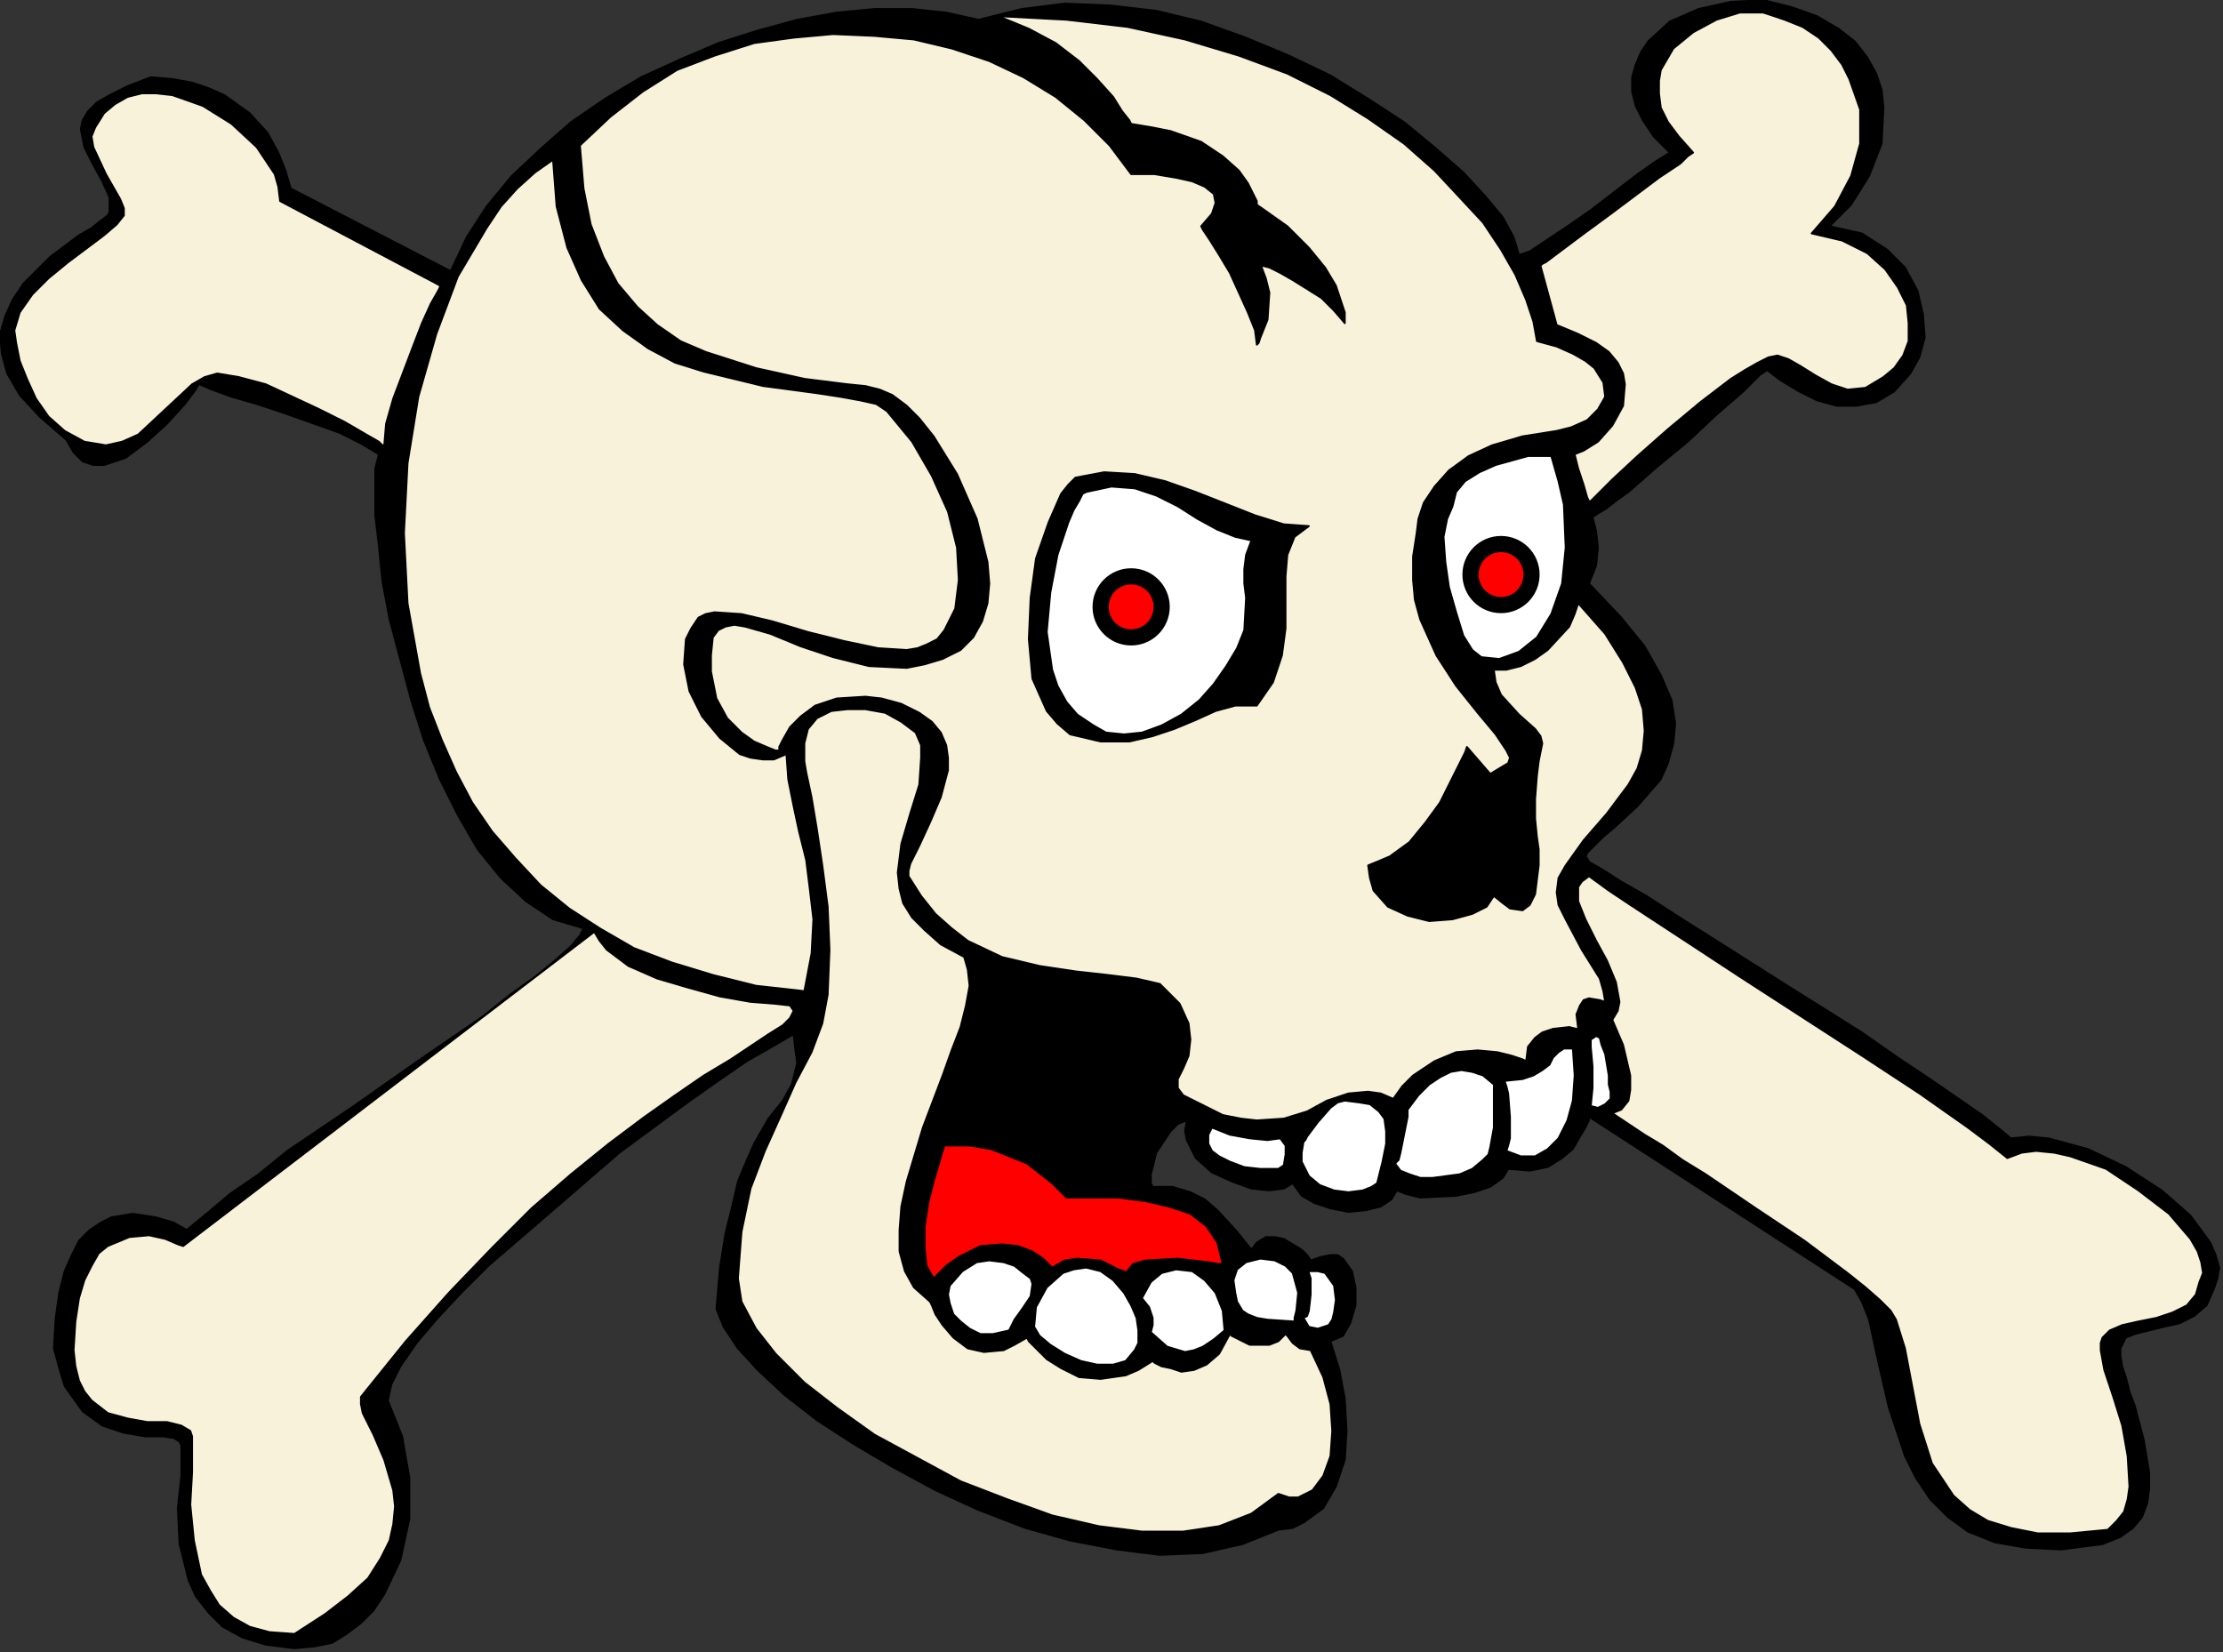 <?xml version="1.0" encoding="UTF-8" standalone="no"?>
<svg
   xmlns:dc="http://purl.org/dc/elements/1.1/"
   xmlns:cc="http://creativecommons.org/ns#"
   xmlns:rdf="http://www.w3.org/1999/02/22-rdf-syntax-ns#"
   xmlns:svg="http://www.w3.org/2000/svg"
   xmlns="http://www.w3.org/2000/svg"
   xmlns:sodipodi="http://sodipodi.sourceforge.net/DTD/sodipodi-0.dtd"
   xmlns:inkscape="http://www.inkscape.org/namespaces/inkscape"
   version="1.0"
   width="104.84mm"
   height="77.92mm"
   id="svg61"
   sodipodi:docname="HALLW080.WMF">
  <rect width="100%" height="100%" fill="#333333" stroke="none"/>
  <sodipodi:namedview
     pagecolor="#ffffff"
     bordercolor="#666666"
     borderopacity="1"
     objecttolerance="10"
     gridtolerance="10"
     guidetolerance="10"
     inkscape:pageopacity="0"
     inkscape:pageshadow="2"
     inkscape:window-width="640"
     inkscape:window-height="480"
     id="namedview63" />
  <defs
     id="defs3">
    <pattern
       id="WMFhbasepattern"
       patternUnits="userSpaceOnUse"
       width="6"
       height="6"
       x="0"
       y="0" />
  </defs>
  <path
     style="fill:#000000;fill-rule:evenodd;fill-opacity:1;stroke:#000000;stroke-width:0.32px;stroke-linecap:round;stroke-linejoin:round;stroke-miterlimit:4;stroke-dasharray:none;stroke-opacity:1;"
     d="  M 80.33,48.33   L 83.21,42.249   L 86.73,36.808   L 91.211,31.367   L 96.332,26.566   L 101.772,21.765   L 107.853,17.604   L 114.254,13.763   L 121.295,10.562   L 128.015,7.682   L 135.056,5.441   L 142.097,3.521   L 149.138,2.24   L 155.859,1.6   L 162.58,1.6   L 168.66,2.24   L 174.421,3.521   L 182.102,1.6   L 189.783,0.64   L 197.784,0.96   L 206.105,1.92   L 214.106,3.841   L 222.107,6.721   L 229.788,9.922   L 237.149,13.443   L 243.869,17.604   L 250.27,21.765   L 255.711,26.246   L 260.832,30.727   L 264.672,34.887   L 267.872,38.728   L 269.793,42.249   L 270.753,45.45   L 272.673,44.81   L 275.553,42.889   L 279.394,40.329   L 283.554,37.448   L 291.875,31.047   L 295.076,28.806   L 297.636,27.206   L 294.756,24.325   L 292.835,21.445   L 291.555,18.884   L 290.915,16.323   L 290.915,13.763   L 291.555,11.522   L 292.515,9.282   L 293.796,7.362   L 297.636,3.841   L 302.757,1.6   L 308.517,0.32   L 314.278,0   L 319.399,1.28   L 323.879,2.881   L 327.72,5.121   L 330.6,7.362   L 332.84,10.242   L 334.44,13.123   L 335.401,16.003   L 335.721,19.204   L 335.401,25.605   L 333.16,31.367   L 329.96,36.488   L 326.119,40.329   L 331.88,41.609   L 336.361,44.49   L 339.561,47.69   L 341.801,51.851   L 342.761,56.012   L 343.081,60.173   L 342.121,63.694   L 340.521,66.574   L 337.641,69.775   L 334.44,71.695   L 330.92,72.335   L 327.4,72.335   L 323.879,71.375   L 320.679,69.775   L 317.478,67.855   L 314.918,65.934   L 314.598,66.254   L 313.638,66.894   L 312.358,68.175   L 310.758,69.775   L 305.957,73.936   L 300.836,78.737   L 295.396,83.218   L 290.275,87.699   L 288.035,89.299   L 286.435,90.579   L 284.834,91.54   L 283.874,92.18   L 284.514,94.74   L 284.834,97.621   L 284.514,100.822   L 283.234,104.022   L 288.995,110.104   L 293.155,115.225   L 296.036,120.346   L 297.956,124.827   L 298.596,128.988   L 298.276,132.508   L 297.316,136.029   L 296.036,138.91   L 291.875,143.711   L 287.715,147.552   L 285.795,149.152   L 284.834,150.112   L 284.194,150.752   L 282.914,152.033   L 282.594,152.993   L 282.914,152.993   L 283.234,153.633   L 285.474,154.913   L 288.995,157.154   L 293.475,159.714   L 298.916,163.235   L 304.997,167.076   L 318.118,175.398   L 331.88,184.039   L 338.281,188.52   L 344.042,192.361   L 349.162,195.882   L 353.323,198.763   L 356.523,201.323   L 358.443,202.923   L 361.644,202.603   L 365.164,202.923   L 372.205,204.844   L 378.926,208.045   L 385.327,212.205   L 390.447,216.686   L 393.968,221.487   L 394.928,223.728   L 395.568,225.968   L 395.248,227.889   L 394.608,229.809   L 393.328,232.69   L 391.087,234.61   L 388.527,235.89   L 385.647,236.531   L 380.526,237.811   L 378.926,238.451   L 378.286,239.731   L 377.966,240.371   L 377.966,241.652   L 378.286,243.572   L 378.926,245.493   L 379.566,248.053   L 380.526,250.614   L 382.126,256.695   L 383.086,262.456   L 383.086,265.337   L 382.766,267.897   L 381.806,270.458   L 380.206,272.378   L 377.966,273.979   L 374.765,275.259   L 367.404,276.219   L 361.004,275.899   L 355.563,274.939   L 350.762,273.018   L 347.242,270.458   L 344.042,267.257   L 341.481,263.416   L 339.561,259.576   L 336.681,250.934   L 334.76,242.612   L 333.16,235.25   L 331.88,232.05   L 330.6,229.809   L 283.234,199.083   L 283.234,199.723   L 282.594,201.003   L 281.634,202.603   L 280.354,204.844   L 278.434,206.444   L 275.873,208.045   L 272.673,208.685   L 268.832,208.365   L 267.872,209.965   L 265.632,211.565   L 262.752,212.525   L 259.551,213.166   L 253.151,213.486   L 250.59,212.846   L 248.99,212.205   L 248.03,213.806   L 246.11,215.086   L 243.549,215.726   L 240.349,216.046   L 237.149,215.406   L 234.268,214.446   L 232.028,213.166   L 230.428,210.925   L 228.828,211.885   L 226.267,212.205   L 223.067,211.885   L 219.547,210.605   L 216.026,209.005   L 213.146,206.444   L 211.546,203.243   L 211.226,201.643   L 211.546,199.723   L 209.945,200.363   L 208.665,201.643   L 206.105,205.484   L 205.145,209.325   L 205.145,210.925   L 205.465,211.565   L 208.985,211.565   L 212.186,212.525   L 214.746,213.806   L 216.986,215.726   L 220.507,219.567   L 223.067,222.768   L 224.027,221.487   L 225.627,220.527   L 227.227,220.527   L 228.828,220.847   L 232.028,222.768   L 232.988,223.728   L 233.628,224.688   L 235.548,224.048   L 237.149,223.728   L 238.429,223.728   L 239.389,224.368   L 240.989,226.608   L 241.629,229.489   L 241.629,232.69   L 240.669,235.89   L 239.389,238.131   L 237.149,239.091   L 238.749,244.212   L 239.709,249.333   L 240.029,255.095   L 239.709,260.216   L 238.109,265.017   L 235.869,268.858   L 232.348,271.418   L 230.428,272.378   L 227.868,272.698   L 221.467,275.259   L 214.426,276.859   L 206.745,277.179   L 199.064,276.219   L 190.743,274.619   L 182.742,272.378   L 174.421,269.178   L 166.74,265.657   L 159.059,261.496   L 152.018,257.335   L 145.618,253.174   L 139.857,248.693   L 135.056,244.212   L 131.536,240.371   L 128.976,236.531   L 127.695,233.33   L 128.336,225.968   L 129.296,219.887   L 130.576,214.766   L 131.536,210.605   L 133.136,206.764   L 134.416,203.884   L 136.977,199.403   L 139.537,196.202   L 141.137,193.321   L 142.097,189.481   L 141.777,187.24   L 141.457,184.359   L 137.617,186.6   L 133.136,189.16   L 128.015,192.681   L 122.575,196.522   L 110.413,205.484   L 98.572,215.726   L 87.051,225.648   L 82.25,230.449   L 77.769,235.25   L 74.249,239.411   L 71.369,243.572   L 69.768,246.773   L 69.128,249.653   L 71.689,256.055   L 72.969,263.416   L 72.969,270.778   L 71.369,278.139   L 68.488,284.221   L 66.568,287.101   L 64.328,289.342   L 61.767,291.262   L 59.207,292.863   L 56.007,293.503   L 52.486,293.823   L 47.366,293.183   L 43.205,291.902   L 39.685,289.982   L 37.124,287.421   L 34.884,284.541   L 33.604,281.66   L 32.004,275.259   L 31.684,268.858   L 32.324,263.096   L 32.324,257.655   L 32.004,257.015   L 31.044,256.375   L 29.124,256.055   L 25.923,256.055   L 22.083,255.415   L 18.242,254.134   L 14.722,251.574   L 11.521,247.093   L 10.561,243.892   L 9.601,240.371   L 9.921,234.93   L 10.561,230.449   L 11.521,226.608   L 12.802,223.728   L 14.082,221.167   L 16.002,219.247   L 17.922,217.967   L 19.842,217.006   L 23.683,216.366   L 27.843,217.006   L 31.044,217.967   L 33.284,219.247   L 36.804,216.366   L 40.965,212.846   L 46.086,209.325   L 51.206,205.164   L 63.048,197.162   L 74.889,188.84   L 86.09,181.159   L 90.891,177.318   L 95.372,174.117   L 98.892,171.237   L 101.772,168.676   L 103.372,166.756   L 104.013,165.475   L 98.572,163.875   L 93.771,160.674   L 89.291,156.513   L 85.13,151.392   L 81.61,145.311   L 78.409,138.91   L 75.529,131.868   L 73.289,124.827   L 69.448,110.424   L 68.168,103.702   L 67.528,97.301   L 66.888,91.86   L 66.888,83.538   L 67.528,80.977   L 64.328,79.057   L 60.487,77.137   L 50.566,73.616   L 45.766,72.015   L 41.285,70.735   L 37.765,69.455   L 35.524,68.495   L 35.204,68.815   L 34.884,69.455   L 32.964,72.015   L 29.764,75.536   L 26.243,78.737   L 22.403,81.617   L 18.562,82.898   L 16.642,82.898   L 14.722,82.258   L 13.122,80.657   L 11.841,78.417   L 7.041,74.256   L 3.52,70.415   L 1.28,66.574   L 0.32,63.053   L 0,59.533   L 0.96,56.332   L 2.24,53.451   L 4.161,50.571   L 8.961,45.77   L 14.082,41.929   L 16.322,40.649   L 17.922,39.368   L 19.202,38.408   L 19.522,37.768   L 19.522,35.208   L 18.242,32.327   L 16.642,29.446   L 15.042,26.246   L 14.402,23.045   L 14.722,21.445   L 15.682,19.844   L 17.282,18.244   L 19.522,16.964   L 22.723,15.363   L 26.883,13.763   L 30.724,14.083   L 34.244,14.723   L 37.124,15.683   L 40.005,16.964   L 44.485,20.164   L 47.686,23.685   L 49.606,27.206   L 50.886,30.407   L 51.526,32.647   L 51.846,33.607   L 80.33,48.33  z "
     id="path5" />
  <path
     style="fill:#f7f2d9;fill-rule:evenodd;fill-opacity:1;stroke:#000000;stroke-width:0.32px;stroke-linecap:round;stroke-linejoin:round;stroke-miterlimit:4;stroke-dasharray:none;stroke-opacity:1;"
     d="  M 103.372,25.926   L 108.813,20.804   L 114.574,16.323   L 120.655,12.483   L 127.375,9.922   L 134.416,7.682   L 141.457,6.721   L 148.498,6.081   L 155.859,6.401   L 162.9,7.042   L 169.62,8.642   L 176.341,10.882   L 182.422,13.763   L 188.183,17.284   L 193.303,21.445   L 197.784,25.926   L 201.624,31.047   L 205.785,31.047   L 209.625,31.687   L 212.506,32.327   L 214.746,33.287   L 216.346,34.567   L 216.666,36.168   L 216.026,38.088   L 214.106,40.329   L 214.426,40.969   L 215.706,42.889   L 217.306,45.45   L 219.226,48.65   L 222.427,55.692   L 223.707,58.893   L 224.027,61.453   L 224.347,61.133   L 224.667,60.173   L 225.947,56.972   L 226.267,52.171   L 225.627,49.611   L 224.667,47.05   L 224.987,47.37   L 226.267,47.69   L 228.188,48.65   L 230.428,49.931   L 235.548,53.131   L 237.789,55.372   L 239.709,57.612   L 239.709,55.692   L 239.069,53.772   L 238.109,50.891   L 236.189,47.69   L 233.308,44.169   L 229.468,40.329   L 224.027,36.488   L 224.027,35.848   L 223.387,34.567   L 222.427,32.647   L 220.827,30.407   L 217.946,27.846   L 214.106,25.285   L 208.665,23.365   L 205.465,22.725   L 201.624,22.085   L 201.304,21.445   L 200.024,19.844   L 198.424,17.284   L 195.544,14.083   L 192.343,10.882   L 188.183,7.682   L 183.382,5.121   L 177.941,2.881   L 190.103,3.521   L 200.984,4.801   L 211.226,7.042   L 220.827,9.922   L 229.468,13.123   L 237.149,16.964   L 243.869,21.125   L 250.27,25.605   L 255.711,30.407   L 260.191,35.208   L 264.352,39.688   L 267.552,44.49   L 270.113,48.97   L 272.033,53.451   L 273.313,57.292   L 273.953,60.813   L 277.474,61.773   L 280.354,63.053   L 282.594,64.334   L 284.194,65.614   L 285.795,68.175   L 286.115,70.735   L 284.834,72.976   L 282.914,74.896   L 280.034,76.176   L 277.474,76.816   L 271.393,77.777   L 265.952,79.377   L 261.792,81.297   L 258.271,83.858   L 255.711,86.739   L 253.791,89.619   L 252.831,92.5   L 252.511,95.06   L 251.87,99.221   L 251.87,103.382   L 252.19,106.903   L 253.151,110.424   L 256.031,116.825   L 259.551,122.266   L 263.392,127.067   L 266.592,130.908   L 268.512,133.789   L 269.153,135.069   L 268.832,136.029   L 265.632,137.95   L 261.472,133.148   L 261.152,134.109   L 260.191,136.029   L 258.591,139.23   L 256.671,143.071   L 254.111,146.591   L 251.23,150.112   L 247.71,152.673   L 243.869,154.273   L 244.19,156.513   L 244.83,158.754   L 247.39,161.635   L 250.91,163.235   L 254.751,164.195   L 258.911,163.875   L 262.432,162.915   L 264.992,161.635   L 266.272,159.714   L 267.872,160.994   L 269.153,161.955   L 271.393,162.275   L 272.673,161.315   L 273.633,159.394   L 274.273,154.273   L 274.273,151.392   L 273.953,149.152   L 273.633,145.951   L 273.633,142.43   L 273.953,138.27   L 274.273,135.709   L 274.913,132.508   L 274.593,131.228   L 273.633,129.948   L 270.753,127.387   L 267.552,123.867   L 266.592,121.626   L 266.272,119.386   L 268.512,119.386   L 271.073,118.745   L 273.633,117.465   L 275.873,115.865   L 279.714,111.704   L 280.674,109.463   L 281.314,107.543   L 286.115,112.984   L 289.315,118.105   L 291.555,122.586   L 292.835,126.427   L 293.155,130.268   L 292.835,133.789   L 291.875,136.989   L 290.275,139.87   L 286.435,144.991   L 282.274,149.792   L 279.074,154.273   L 277.794,156.513   L 277.474,159.074   L 277.794,161.315   L 279.074,163.875   L 281.954,169.316   L 285.154,174.437   L 285.795,176.678   L 286.115,178.598   L 285.154,178.278   L 283.234,177.958   L 282.274,178.278   L 281.634,179.238   L 280.994,180.839   L 281.314,183.399   L 280.994,183.399   L 279.714,183.079   L 276.833,183.399   L 274.913,184.039   L 273.633,185   L 272.353,186.6   L 272.033,189.16   L 271.393,188.84   L 269.473,188.2   L 266.912,187.56   L 263.392,187.24   L 259.551,187.56   L 255.711,189.16   L 251.87,191.721   L 249.95,193.641   L 248.35,195.882   L 246.11,194.922   L 243.869,194.602   L 240.349,194.922   L 236.509,196.202   L 232.988,198.122   L 228.828,199.403   L 224.027,199.723   L 221.147,199.403   L 217.946,198.763   L 214.746,197.162   L 210.905,195.242   L 209.945,193.961   L 209.945,192.361   L 210.905,190.441   L 211.866,188.2   L 212.186,185.32   L 211.866,182.439   L 210.265,178.918   L 208.665,177.318   L 206.745,175.398   L 202.584,174.437   L 197.464,173.797   L 191.703,173.157   L 185.302,172.197   L 178.582,170.596   L 172.501,167.716   L 169.62,165.475   L 166.74,162.915   L 164.18,159.714   L 161.94,156.193   L 161.94,155.233   L 162.26,153.953   L 163.86,150.752   L 165.78,146.591   L 167.7,142.11   L 168.98,137.309   L 168.98,135.069   L 168.66,132.828   L 167.7,130.588   L 166.1,128.668   L 163.86,127.067   L 160.659,125.467   L 157.139,124.507   L 154.259,124.187   L 149.138,124.507   L 145.298,125.787   L 142.737,127.707   L 140.817,129.628   L 139.537,131.868   L 138.897,133.148   L 138.897,133.789   L 138.257,133.789   L 136.657,133.148   L 134.416,132.188   L 132.176,130.588   L 129.616,128.027   L 127.695,124.507   L 126.735,119.706   L 126.735,116.825   L 127.055,113.624   L 128.015,112.344   L 129.296,111.704   L 130.896,111.384   L 132.816,111.704   L 137.297,112.984   L 142.737,115.225   L 148.498,117.145   L 154.899,118.745   L 161.62,119.065   L 164.82,118.425   L 168.02,117.465   L 171.221,115.865   L 173.461,113.624   L 175.061,110.744   L 176.021,107.543   L 176.341,104.022   L 176.021,100.181   L 174.101,92.5   L 170.581,84.498   L 166.42,77.777   L 163.86,74.576   L 161.62,72.335   L 159.059,70.415   L 156.819,69.455   L 154.259,68.815   L 151.058,68.495   L 143.377,67.534   L 134.736,65.614   L 125.775,62.733   L 121.295,60.813   L 117.134,57.932   L 113.614,54.732   L 110.093,50.571   L 107.533,45.77   L 105.293,40.009   L 104.013,33.607   L 103.372,25.926  z "
     id="path7" />
  <path
     style="fill:#000000;fill-rule:evenodd;fill-opacity:1;stroke:#000000;stroke-width:0.32px;stroke-linecap:round;stroke-linejoin:round;stroke-miterlimit:4;stroke-dasharray:none;stroke-opacity:1;"
     d="  M 191.703,85.138   L 196.824,84.178   L 202.264,84.498   L 207.705,85.778   L 213.146,87.699   L 223.707,91.86   L 228.828,93.46   L 233.308,93.78   L 230.748,95.7   L 229.468,98.901   L 229.148,102.742   L 229.148,112.024   L 228.508,116.825   L 226.907,121.626   L 224.027,125.787   L 220.187,125.787   L 216.666,126.747   L 213.146,128.347   L 209.305,129.948   L 205.465,131.228   L 201.304,132.188   L 196.184,132.188   L 190.743,130.908   L 188.503,128.988   L 186.583,126.747   L 184.022,120.986   L 183.382,113.944   L 183.702,106.583   L 184.662,99.541   L 186.903,93.14   L 189.143,88.019   L 190.423,86.418   L 191.703,85.138  z "
     id="path9" />
  <path
     style="fill:#ffffff;fill-rule:evenodd;fill-opacity:1;stroke:#000000;stroke-width:0.32px;stroke-linecap:round;stroke-linejoin:round;stroke-miterlimit:4;stroke-dasharray:none;stroke-opacity:1;"
     d="  M 193.623,87.699   L 198.104,86.739   L 202.264,87.059   L 206.105,88.339   L 209.945,90.259   L 213.466,92.5   L 216.986,94.42   L 220.187,95.7   L 223.067,96.341   L 222.107,98.901   L 221.787,101.462   L 221.787,104.022   L 222.107,106.583   L 221.787,112.344   L 220.507,115.545   L 218.586,118.745   L 216.346,121.946   L 213.786,124.827   L 210.585,127.387   L 207.065,129.308   L 203.545,130.588   L 200.344,130.908   L 197.144,130.588   L 194.904,129.308   L 192.023,127.387   L 190.103,125.147   L 188.503,122.266   L 187.543,119.386   L 186.583,112.664   L 187.223,105.623   L 188.503,98.901   L 190.423,93.14   L 191.383,90.899   L 192.343,89.299   L 192.983,88.019   L 193.623,87.699  z "
     id="path11" />
  <ellipse
     style="fill:#000000;fill-rule:evenodd;fill-opacity:1;stroke:#000000;stroke-width:0.32px;stroke-linecap:round;stroke-linejoin:round;stroke-miterlimit:4;stroke-dasharray:none;stroke-opacity:1;"
     cx="201.624"
     cy="108.183"
     rx="6.721"
     ry="6.721"
     id="ellipse13" />
  <ellipse
     style="fill:#ffffff;fill-rule:evenodd;fill-opacity:1;stroke:#000000;stroke-width:0.32px;stroke-linecap:round;stroke-linejoin:round;stroke-miterlimit:4;stroke-dasharray:none;stroke-opacity:1;"
     cx="201.624"
     cy="108.503"
     rx="0.32"
     ry="0.32"
     id="ellipse15" />
  <ellipse
     style="fill:#ff0000;fill-rule:evenodd;fill-opacity:1;stroke:#000000;stroke-width:0.32px;stroke-linecap:round;stroke-linejoin:round;stroke-miterlimit:4;stroke-dasharray:none;stroke-opacity:1;"
     cx="201.624"
     cy="108.183"
     rx="4.161"
     ry="4.161"
     id="ellipse17" />
  <path
     style="fill:#ffffff;fill-rule:evenodd;fill-opacity:1;stroke:#000000;stroke-width:0.32px;stroke-linecap:round;stroke-linejoin:round;stroke-miterlimit:4;stroke-dasharray:none;stroke-opacity:1;"
     d="  M 276.513,81.297   L 277.794,85.778   L 278.754,89.939   L 279.074,97.621   L 278.434,104.022   L 276.513,109.463   L 273.953,113.624   L 270.753,116.185   L 267.232,117.465   L 264.032,117.145   L 262.432,115.865   L 260.832,113.304   L 259.551,109.143   L 258.271,104.662   L 257.631,100.181   L 257.311,95.7   L 257.951,92.5   L 258.911,90.259   L 259.551,87.699   L 261.152,85.778   L 263.712,84.178   L 266.592,82.898   L 272.353,81.297   L 276.513,81.297  z "
     id="path19" />
  <ellipse
     style="fill:#000000;fill-rule:evenodd;fill-opacity:1;stroke:#000000;stroke-width:0.32px;stroke-linecap:round;stroke-linejoin:round;stroke-miterlimit:4;stroke-dasharray:none;stroke-opacity:1;"
     cx="267.552"
     cy="102.422"
     rx="6.721"
     ry="6.721"
     id="ellipse21" />
  <ellipse
     style="fill:#ffffff;fill-rule:evenodd;fill-opacity:1;stroke:#000000;stroke-width:0.32px;stroke-linecap:round;stroke-linejoin:round;stroke-miterlimit:4;stroke-dasharray:none;stroke-opacity:1;"
     cx="267.552"
     cy="102.422"
     rx="0.32"
     ry="0.32"
     id="ellipse23" />
  <ellipse
     style="fill:#ff0000;fill-rule:evenodd;fill-opacity:1;stroke:#000000;stroke-width:0.32px;stroke-linecap:round;stroke-linejoin:round;stroke-miterlimit:4;stroke-dasharray:none;stroke-opacity:1;"
     cx="267.552"
     cy="102.422"
     rx="4.161"
     ry="4.161"
     id="ellipse25" />
  <path
     style="fill:#f7f2d9;fill-rule:evenodd;fill-opacity:1;stroke:#000000;stroke-width:0.32px;stroke-linecap:round;stroke-linejoin:round;stroke-miterlimit:4;stroke-dasharray:none;stroke-opacity:1;"
     d="  M 274.593,47.37   L 274.913,47.05   L 275.553,46.73   L 278.114,44.81   L 281.954,41.929   L 286.755,38.408   L 295.716,31.687   L 299.556,29.126   L 300.836,27.846   L 301.796,27.206   L 299.236,24.325   L 297.316,21.765   L 296.036,19.204   L 295.716,16.644   L 295.716,14.403   L 296.036,12.483   L 298.276,8.642   L 301.796,5.761   L 305.957,3.521   L 310.117,2.24   L 314.278,2.24   L 318.118,3.521   L 321.319,4.801   L 324.199,6.721   L 326.439,8.962   L 328.36,11.522   L 329.64,14.083   L 331.56,19.524   L 331.56,25.605   L 329.96,31.367   L 327.08,36.808   L 322.919,41.609   L 328.36,42.889   L 332.84,45.13   L 336.041,48.01   L 338.281,51.211   L 339.881,54.412   L 340.201,57.612   L 340.201,60.813   L 339.241,63.374   L 337.641,65.614   L 335.721,67.214   L 332.52,69.135   L 329.32,69.455   L 326.439,68.495   L 323.559,66.894   L 320.999,65.294   L 318.759,64.014   L 316.838,63.374   L 315.238,63.694   L 313.318,64.654   L 311.078,65.934   L 308.517,67.534   L 303.077,71.695   L 297.316,76.496   L 291.875,81.297   L 287.395,85.458   L 285.795,87.059   L 284.514,88.339   L 283.554,89.299   L 283.234,89.619   L 283.234,89.299   L 282.914,88.659   L 282.274,86.418   L 281.314,83.538   L 280.674,80.977   L 282.274,80.337   L 284.834,78.737   L 287.395,75.856   L 289.315,72.335   L 289.635,68.495   L 289.315,66.574   L 288.355,64.654   L 286.755,62.733   L 284.514,61.133   L 281.314,59.533   L 277.474,57.932   L 274.593,47.37  z "
     id="path27" />
  <path
     style="fill:#f7f2d9;fill-rule:evenodd;fill-opacity:1;stroke:#000000;stroke-width:0.32px;stroke-linecap:round;stroke-linejoin:round;stroke-miterlimit:4;stroke-dasharray:none;stroke-opacity:1;"
     d="  M 283.234,156.193   L 286.755,158.754   L 290.595,161.315   L 299.876,167.396   L 310.117,174.117   L 331.88,188.2   L 342.121,194.922   L 350.762,201.003   L 354.603,203.884   L 357.803,206.444   L 360.364,205.484   L 362.924,205.164   L 366.124,205.484   L 369.005,206.124   L 375.405,208.365   L 381.166,212.205   L 386.607,216.366   L 390.447,220.847   L 391.727,223.088   L 392.367,225.008   L 392.687,226.929   L 392.047,228.529   L 391.407,230.769   L 389.807,232.69   L 387.247,233.97   L 384.366,234.93   L 381.166,235.57   L 378.286,236.211   L 376.045,237.171   L 374.765,238.451   L 374.445,239.411   L 374.445,240.691   L 375.085,244.212   L 376.686,249.013   L 378.286,254.134   L 379.246,259.576   L 379.566,265.017   L 379.246,267.257   L 378.606,269.498   L 377.326,271.098   L 375.725,272.698   L 369.005,273.338   L 363.244,273.338   L 358.443,272.378   L 354.283,271.098   L 351.082,269.178   L 348.202,266.617   L 344.362,260.856   L 342.121,253.814   L 339.561,240.371   L 337.961,235.25   L 337.001,233.65   L 335.08,231.73   L 332.52,229.489   L 329.32,226.929   L 321.639,221.167   L 312.998,215.406   L 304.037,209.325   L 299.876,206.764   L 296.356,204.204   L 293.155,202.283   L 290.275,200.363   L 288.355,199.083   L 287.395,198.442   L 288.995,197.802   L 290.275,196.202   L 290.595,194.282   L 290.595,191.721   L 289.315,186.28   L 287.395,181.799   L 288.355,180.199   L 288.675,178.598   L 288.035,175.077   L 286.435,171.237   L 284.514,167.716   L 282.594,163.875   L 281.314,160.674   L 281.314,158.114   L 281.954,157.154   L 283.234,156.193  z "
     id="path29" />
  <path
     style="fill:#f7f2d9;fill-rule:evenodd;fill-opacity:1;stroke:#000000;stroke-width:0.32px;stroke-linecap:round;stroke-linejoin:round;stroke-miterlimit:4;stroke-dasharray:none;stroke-opacity:1;"
     d="  M 143.377,132.508   L 144.017,129.948   L 145.618,128.027   L 148.178,126.747   L 151.058,126.427   L 154.259,126.427   L 157.779,127.067   L 160.659,128.668   L 163.22,130.588   L 164.18,132.828   L 164.18,135.069   L 163.86,139.87   L 162.26,144.991   L 160.659,150.432   L 160.019,155.553   L 160.339,158.434   L 160.979,160.994   L 162.58,163.555   L 164.82,165.795   L 167.7,168.356   L 171.861,170.596   L 172.501,172.837   L 172.821,175.718   L 172.181,179.238   L 171.221,183.079   L 169.62,187.24   L 168.02,191.721   L 164.5,201.003   L 161.62,210.605   L 160.659,215.086   L 160.339,219.247   L 160.339,223.088   L 161.299,226.608   L 162.9,229.489   L 165.78,232.05   L 166.1,232.69   L 166.74,234.29   L 168.02,236.211   L 169.941,238.451   L 172.501,240.371   L 175.381,241.012   L 178.902,240.691   L 180.822,239.731   L 183.062,238.451   L 183.382,239.091   L 184.662,240.371   L 186.583,242.292   L 189.143,243.892   L 192.343,245.493   L 196.184,245.813   L 200.664,245.172   L 202.905,244.212   L 205.465,242.612   L 205.785,242.932   L 207.065,243.572   L 208.665,243.892   L 210.585,244.532   L 212.826,244.212   L 215.066,243.252   L 217.306,241.332   L 219.226,237.811   L 219.547,238.131   L 220.187,238.451   L 222.747,239.731   L 226.267,239.731   L 227.868,239.091   L 229.148,237.811   L 229.468,238.131   L 230.428,239.411   L 231.708,240.371   L 233.628,240.691   L 235.869,245.493   L 237.149,250.294   L 237.469,255.095   L 237.149,259.576   L 235.869,263.096   L 233.948,265.657   L 231.388,266.937   L 229.788,266.937   L 227.868,266.297   L 223.067,269.818   L 217.306,272.058   L 210.905,273.018   L 203.545,273.018   L 195.864,272.058   L 187.543,270.138   L 179.542,267.257   L 171.221,264.056   L 155.859,255.735   L 149.138,250.934   L 143.377,246.453   L 138.257,241.332   L 134.736,236.851   L 132.176,232.05   L 131.536,227.889   L 132.176,219.567   L 133.776,211.885   L 136.336,205.164   L 139.217,198.763   L 141.777,193.001   L 144.657,187.56   L 146.578,182.439   L 147.538,177.318   L 147.858,169.316   L 147.538,161.635   L 146.578,154.273   L 145.618,147.872   L 144.657,142.11   L 143.697,137.629   L 143.377,135.709   L 143.377,132.508  z "
     id="path31" />
  <path
     style="fill:#f7f2d9;fill-rule:evenodd;fill-opacity:1;stroke:#000000;stroke-width:0.32px;stroke-linecap:round;stroke-linejoin:round;stroke-miterlimit:4;stroke-dasharray:none;stroke-opacity:1;"
     d="  M 105.933,166.116   L 106.893,167.716   L 108.173,169.316   L 112.014,172.197   L 117.134,174.437   L 122.575,176.038   L 128.336,177.638   L 133.776,178.598   L 137.937,178.918   L 140.817,179.238   L 141.457,180.199   L 140.817,181.479   L 139.537,182.759   L 136.977,184.359   L 134.096,186.28   L 130.256,188.84   L 125.455,191.721   L 120.335,195.242   L 114.894,199.083   L 108.493,203.884   L 101.772,209.325   L 94.731,215.406   L 87.691,222.448   L 80.01,230.449   L 72.329,239.091   L 64.328,249.013   L 64.328,250.294   L 64.648,251.894   L 66.568,255.735   L 68.488,260.216   L 70.088,265.657   L 70.409,268.537   L 70.088,271.738   L 69.448,274.619   L 67.848,277.819   L 65.608,281.34   L 62.088,284.541   L 57.927,287.742   L 52.486,291.262   L 48.006,290.942   L 44.485,289.982   L 41.605,288.382   L 39.045,286.141   L 37.445,283.581   L 35.844,280.7   L 34.564,274.619   L 33.924,268.217   L 34.244,262.456   L 34.244,256.055   L 33.924,255.095   L 32.324,254.134   L 29.764,253.494   L 26.243,253.494   L 22.723,252.854   L 19.202,251.894   L 16.322,249.653   L 15.042,248.053   L 14.082,246.133   L 13.442,243.572   L 13.122,240.691   L 13.442,235.57   L 14.082,231.41   L 15.042,228.209   L 16.322,225.648   L 17.602,223.408   L 19.202,222.128   L 23.043,220.527   L 26.563,220.207   L 29.444,220.847   L 31.684,221.807   L 32.644,222.128   L 105.933,166.116  z "
     id="path33" />
  <path
     style="fill:#f7f2d9;fill-rule:evenodd;fill-opacity:1;stroke:#000000;stroke-width:0.32px;stroke-linecap:round;stroke-linejoin:round;stroke-miterlimit:4;stroke-dasharray:none;stroke-opacity:1;"
     d="  M 16.962,22.725   L 18.562,20.164   L 20.482,18.564   L 22.723,17.284   L 25.283,16.644   L 27.843,16.644   L 30.724,16.964   L 36.164,18.884   L 41.285,22.085   L 45.766,26.246   L 48.966,31.047   L 49.606,33.287   L 49.926,35.848   L 78.409,50.891   L 78.409,51.211   L 78.089,51.851   L 76.809,54.092   L 75.209,57.612   L 73.609,61.773   L 70.088,71.055   L 68.808,75.536   L 68.488,79.377   L 68.168,79.377   L 67.528,78.737   L 65.288,77.457   L 61.447,75.216   L 56.967,72.976   L 47.366,68.495   L 42.565,67.214   L 38.725,66.574   L 36.484,67.214   L 34.244,68.495   L 24.643,77.457   L 21.763,78.737   L 18.882,79.377   L 15.042,78.737   L 11.521,76.816   L 8.641,74.256   L 6.401,71.055   L 4.801,67.534   L 3.52,64.334   L 2.88,61.133   L 2.56,58.893   L 3.52,55.692   L 5.761,52.491   L 8.641,49.611   L 12.161,46.73   L 18.562,41.929   L 20.803,40.009   L 22.083,38.408   L 22.083,37.128   L 21.443,35.528   L 18.882,31.047   L 16.642,26.246   L 16.322,24.325   L 16.962,22.725  z "
     id="path35" />
  <path
     style="fill:#f7f2d9;fill-rule:evenodd;fill-opacity:1;stroke:#000000;stroke-width:0.32px;stroke-linecap:round;stroke-linejoin:round;stroke-miterlimit:4;stroke-dasharray:none;stroke-opacity:1;"
     d="  M 98.572,28.486   L 99.212,36.808   L 101.132,44.169   L 103.693,49.931   L 106.893,55.052   L 111.053,58.893   L 115.534,62.093   L 120.335,64.654   L 125.455,66.254   L 136.016,68.815   L 145.618,70.095   L 149.778,70.735   L 153.299,71.375   L 156.179,72.015   L 158.099,73.296   L 162.58,78.737   L 166.1,84.818   L 168.98,91.22   L 170.581,97.621   L 170.901,103.382   L 170.261,108.503   L 168.34,112.344   L 167.06,113.944   L 165.14,114.905   L 163.54,115.545   L 161.62,115.865   L 156.499,115.545   L 150.418,114.264   L 144.017,112.664   L 137.617,110.744   L 132.176,109.463   L 127.375,109.143   L 125.775,109.463   L 124.495,110.104   L 123.215,112.024   L 122.255,113.944   L 121.935,118.425   L 122.895,123.226   L 125.135,127.707   L 128.336,131.548   L 131.856,134.429   L 133.776,135.069   L 136.016,135.389   L 137.937,135.389   L 140.177,134.429   L 140.497,138.91   L 141.457,143.711   L 142.417,148.192   L 143.697,153.313   L 144.337,158.434   L 144.978,163.875   L 144.657,169.956   L 143.377,176.678   L 134.736,175.718   L 127.055,173.797   L 119.694,171.557   L 112.974,168.996   L 106.893,165.475   L 101.452,161.955   L 96.332,157.794   L 91.851,152.993   L 87.691,148.192   L 84.17,143.071   L 81.29,137.629   L 78.73,131.868   L 76.489,126.107   L 74.889,120.026   L 72.649,107.543   L 72.009,95.06   L 72.649,82.578   L 74.569,70.735   L 77.769,59.533   L 81.61,49.291   L 86.73,40.649   L 89.291,36.808   L 92.171,33.607   L 95.372,30.727   L 98.572,28.486  z "
     id="path37" />
  <path
     style="fill:#ffffff;fill-rule:evenodd;fill-opacity:1;stroke:#000000;stroke-width:0.32px;stroke-linecap:round;stroke-linejoin:round;stroke-miterlimit:4;stroke-dasharray:none;stroke-opacity:1;"
     d="  M 169.3,229.169   L 171.541,226.608   L 174.101,225.008   L 176.341,224.688   L 178.902,225.008   L 180.822,225.648   L 182.422,226.929   L 183.702,227.889   L 184.022,228.849   L 183.702,231.089   L 182.422,233.01   L 180.822,235.25   L 179.862,237.171   L 176.981,237.811   L 174.741,237.811   L 172.821,236.851   L 171.221,235.57   L 169.941,234.29   L 169.3,232.37   L 168.98,230.769   L 169.3,229.169  z "
     id="path39" />
  <path
     style="fill:#ffffff;fill-rule:evenodd;fill-opacity:1;stroke:#000000;stroke-width:0.32px;stroke-linecap:round;stroke-linejoin:round;stroke-miterlimit:4;stroke-dasharray:none;stroke-opacity:1;"
     d="  M 184.342,236.531   L 184.662,233.01   L 186.583,229.489   L 189.463,226.929   L 191.383,226.288   L 193.623,225.968   L 196.184,226.608   L 198.424,228.209   L 200.344,230.449   L 201.624,232.69   L 202.584,234.93   L 202.905,237.171   L 202.905,239.411   L 202.264,240.691   L 200.664,242.612   L 198.424,243.252   L 195.544,243.252   L 192.663,242.612   L 189.783,241.332   L 187.223,239.731   L 185.302,238.131   L 184.342,236.531  z "
     id="path41" />
  <path
     style="fill:#ffffff;fill-rule:evenodd;fill-opacity:1;stroke:#000000;stroke-width:0.32px;stroke-linecap:round;stroke-linejoin:round;stroke-miterlimit:4;stroke-dasharray:none;stroke-opacity:1;"
     d="  M 203.545,231.41   L 205.145,228.529   L 207.065,226.929   L 209.625,226.288   L 212.506,226.608   L 214.746,228.209   L 216.666,230.449   L 217.946,233.65   L 218.266,237.171   L 216.346,238.771   L 214.426,240.051   L 212.826,240.691   L 211.226,241.012   L 208.025,240.051   L 205.145,237.491   L 205.465,236.211   L 205.465,234.93   L 204.825,233.01   L 203.545,231.41  z "
     id="path43" />
  <path
     style="fill:#ffffff;fill-rule:evenodd;fill-opacity:1;stroke:#000000;stroke-width:0.32px;stroke-linecap:round;stroke-linejoin:round;stroke-miterlimit:4;stroke-dasharray:none;stroke-opacity:1;"
     d="  M 219.867,228.209   L 220.507,226.288   L 222.107,225.008   L 224.667,224.368   L 227.227,224.688   L 229.148,225.648   L 230.428,226.929   L 231.388,230.449   L 231.068,233.65   L 230.748,234.93   L 230.748,235.57   L 225.947,235.25   L 224.027,234.93   L 222.427,234.29   L 221.467,233.65   L 220.507,232.05   L 220.187,230.449   L 219.867,228.209  z "
     id="path45" />
  <path
     style="fill:#ffffff;fill-rule:evenodd;fill-opacity:1;stroke:#000000;stroke-width:0.32px;stroke-linecap:round;stroke-linejoin:round;stroke-miterlimit:4;stroke-dasharray:none;stroke-opacity:1;"
     d="  M 233.308,226.608   L 234.908,226.608   L 236.189,226.929   L 237.789,229.169   L 238.109,231.73   L 237.789,233.97   L 237.469,235.25   L 236.829,236.211   L 234.908,236.851   L 233.308,236.531   L 232.348,234.93   L 232.988,234.61   L 233.308,233.65   L 233.628,230.769   L 233.628,227.889   L 233.308,226.929   L 233.308,226.608  z "
     id="path47" />
  <path
     style="fill:#ffffff;fill-rule:evenodd;fill-opacity:1;stroke:#000000;stroke-width:0.32px;stroke-linecap:round;stroke-linejoin:round;stroke-miterlimit:4;stroke-dasharray:none;stroke-opacity:1;"
     d="  M 216.026,201.003   L 219.226,202.283   L 222.747,202.923   L 225.947,203.243   L 228.188,202.923   L 229.148,204.204   L 229.148,205.804   L 228.828,207.724   L 227.868,208.365   L 224.667,208.365   L 221.787,208.045   L 219.226,207.084   L 217.306,206.124   L 216.026,205.164   L 215.386,203.884   L 215.386,202.283   L 216.026,201.003  z "
     id="path49" />
  <path
     style="fill:#ffffff;fill-rule:evenodd;fill-opacity:1;stroke:#000000;stroke-width:0.32px;stroke-linecap:round;stroke-linejoin:round;stroke-miterlimit:4;stroke-dasharray:none;stroke-opacity:1;"
     d="  M 239.709,196.202   L 242.269,196.522   L 244.19,196.842   L 245.79,198.122   L 246.75,199.403   L 247.07,201.643   L 247.07,203.884   L 246.43,207.084   L 245.47,210.925   L 244.51,211.565   L 242.909,212.205   L 240.349,212.525   L 237.789,212.205   L 235.228,211.245   L 233.308,209.645   L 232.028,207.084   L 232.028,205.484   L 232.348,203.564   L 232.668,203.243   L 232.988,202.603   L 234.908,200.043   L 237.149,197.482   L 238.429,196.522   L 239.709,196.202  z "
     id="path51" />
  <path
     style="fill:#ffffff;fill-rule:evenodd;fill-opacity:1;stroke:#000000;stroke-width:0.32px;stroke-linecap:round;stroke-linejoin:round;stroke-miterlimit:4;stroke-dasharray:none;stroke-opacity:1;"
     d="  M 250.91,197.802   L 252.831,195.242   L 254.751,193.321   L 256.671,192.041   L 258.591,191.081   L 260.511,190.761   L 262.432,191.081   L 264.352,191.721   L 266.272,193.321   L 266.272,201.003   L 265.632,204.524   L 265.312,205.804   L 264.352,206.764   L 262.432,208.365   L 260.191,209.325   L 255.391,209.965   L 253.151,209.965   L 251.23,209.325   L 249.63,208.685   L 248.67,207.404   L 249.31,206.764   L 249.63,205.484   L 250.91,199.083   L 250.91,197.802  z "
     id="path53" />
  <path
     style="fill:#ffffff;fill-rule:evenodd;fill-opacity:1;stroke:#000000;stroke-width:0.32px;stroke-linecap:round;stroke-linejoin:round;stroke-miterlimit:4;stroke-dasharray:none;stroke-opacity:1;"
     d="  M 268.192,192.681   L 271.393,192.361   L 273.313,191.721   L 274.913,190.761   L 276.193,189.801   L 276.833,188.52   L 277.794,187.56   L 278.754,186.92   L 280.354,186.92   L 280.674,191.721   L 280.354,196.202   L 279.394,199.723   L 277.794,202.923   L 275.873,204.844   L 273.633,206.124   L 271.073,206.124   L 268.512,205.164   L 268.832,204.204   L 269.153,202.923   L 269.153,199.083   L 268.832,194.922   L 268.512,193.641   L 268.192,192.681  z "
     id="path55" />
  <path
     style="fill:#ffffff;fill-rule:evenodd;fill-opacity:1;stroke:#000000;stroke-width:0.32px;stroke-linecap:round;stroke-linejoin:round;stroke-miterlimit:4;stroke-dasharray:none;stroke-opacity:1;"
     d="  M 283.554,185.32   L 284.514,184.68   L 285.154,185   L 285.474,186.28   L 286.115,187.88   L 286.755,191.721   L 286.755,193.321   L 287.075,194.602   L 287.075,195.882   L 286.115,196.842   L 284.834,197.482   L 283.554,197.162   L 283.874,193.961   L 283.874,190.121   L 283.554,186.6   L 283.554,185.32  z "
     id="path57" />
  <path
     style="fill:#ff0000;fill-rule:evenodd;fill-opacity:1;stroke:#000000;stroke-width:0.32px;stroke-linecap:round;stroke-linejoin:round;stroke-miterlimit:4;stroke-dasharray:none;stroke-opacity:1;"
     d="  M 168.34,204.204   L 172.821,204.204   L 176.661,204.844   L 183.062,207.404   L 187.543,210.925   L 189.143,212.525   L 190.103,213.486   L 199.384,213.486   L 204.185,214.126   L 208.345,215.086   L 212.186,216.366   L 215.066,218.607   L 216.986,221.487   L 217.946,225.328   L 217.306,225.328   L 215.386,225.008   L 209.945,224.368   L 204.185,224.688   L 201.944,225.328   L 200.664,226.929   L 200.344,226.608   L 199.384,226.288   L 196.184,224.688   L 192.023,224.368   L 189.783,224.688   L 187.543,225.968   L 187.223,225.648   L 185.942,224.368   L 184.022,223.088   L 181.462,222.128   L 178.582,221.807   L 174.741,222.128   L 170.901,224.048   L 168.66,225.648   L 166.42,227.889   L 165.14,225.648   L 164.82,222.448   L 164.82,218.607   L 165.46,214.446   L 166.42,210.605   L 167.38,207.404   L 168.02,205.164   L 168.34,204.204  z "
     id="path59" />
</svg>
